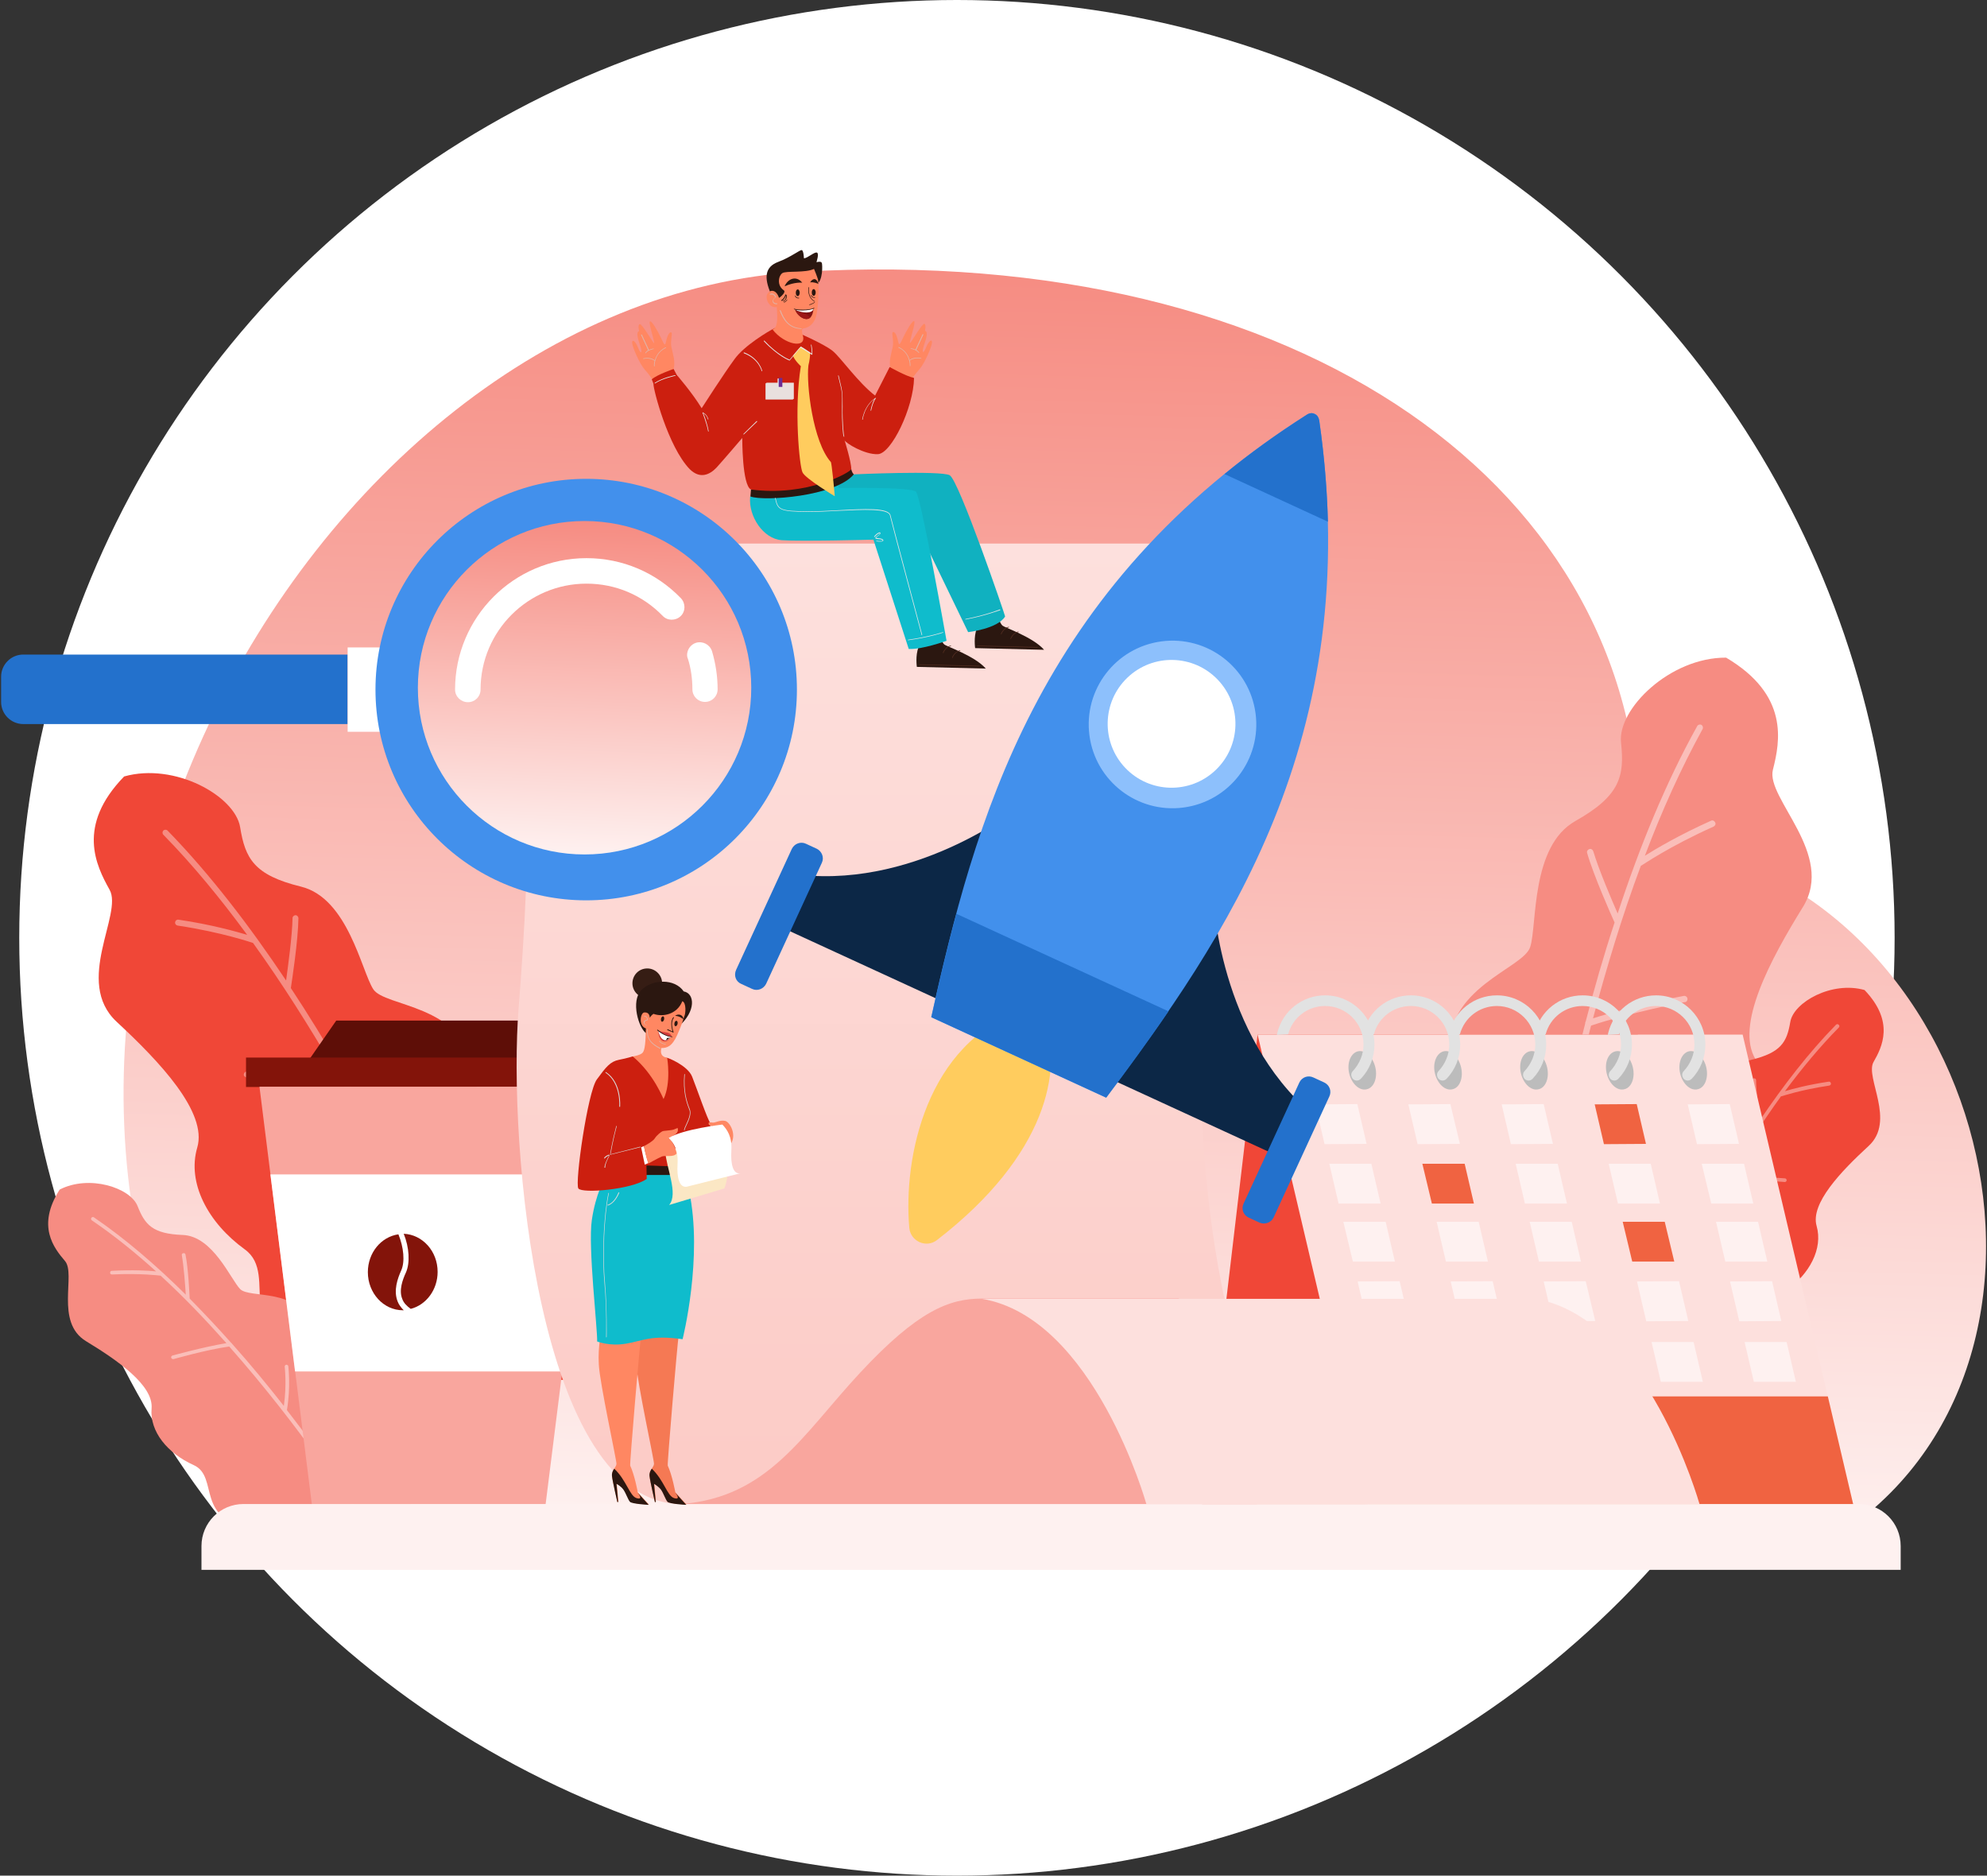 <svg width="534" height="504" viewBox="0 0 534 504" fill="none" xmlns="http://www.w3.org/2000/svg">
<rect x="0" y="0" width="534" height="504" fill="#333333" stroke="none"/>
<circle cx="257.173" cy="252" r="252" fill="white"/>
<path d="M215.45 73.016C349.948 65.335 441.445 131.454 440.692 225.211C532.189 233.645 566.755 362.043 496.042 411.219L70.936 409.712C-26.737 277.549 80.877 80.698 215.45 73.016Z" fill="url(#paint0_linear_2396_4669)"/>
<path d="M85.997 366.863L153.246 370.929C153.246 370.929 152.418 338.095 137.582 325.896C122.672 313.771 130.729 304.509 127.416 287.113C124.102 269.717 103.393 270.621 100.306 265.801C97.143 260.906 93.528 241.326 80.877 238.239C68.225 235.151 65.89 230.633 64.535 222.274C63.179 213.915 46.989 204.803 33.358 208.643C20.48 221.897 25.828 232.591 29.442 239.067C33.132 245.544 19.803 263.768 31.325 274.537C42.847 285.23 55.799 298.861 53.013 308.349C50.227 317.838 55.875 328.532 65.74 335.686C75.605 342.764 60.544 359.709 85.997 366.863Z" fill="#F04737"/>
<path d="M129.826 366.561C129.675 366.11 122.22 346.53 109.418 320.624C113.032 311.06 113.786 302.777 113.786 302.4C113.786 301.948 113.484 301.572 113.032 301.572C112.581 301.572 112.204 301.873 112.204 302.325C112.204 302.4 111.602 309.931 108.439 318.666C103.694 309.103 98.197 298.71 92.097 288.092C92.097 287.866 91.947 287.715 91.796 287.64C87.579 280.26 82.985 272.805 78.165 265.5C78.466 263.542 80.123 252.698 80.199 246.749C80.199 246.297 79.822 245.92 79.446 245.92C78.994 245.92 78.617 246.297 78.617 246.673C78.542 251.418 77.412 259.626 76.885 263.467C67.171 248.932 56.477 234.925 45.03 223.178C44.729 222.876 44.202 222.876 43.901 223.178C43.599 223.479 43.599 224.006 43.901 224.307C51.808 232.365 59.339 241.552 66.417 251.192C63.33 250.288 56.703 248.405 47.967 247.125C47.515 247.05 47.139 247.351 47.064 247.803C46.988 248.255 47.29 248.631 47.741 248.707C59.715 250.514 67.698 253.3 67.773 253.3C67.848 253.3 67.924 253.376 67.999 253.376C75.906 264.37 83.211 275.968 89.838 287.339C79.596 286.887 66.342 287.941 66.267 287.941C65.815 287.941 65.514 288.393 65.514 288.77C65.514 289.146 65.89 289.447 66.267 289.523H66.342C66.493 289.523 80.575 288.393 90.742 288.996C113.785 329.059 128.094 366.562 128.32 367.089C128.47 367.39 128.696 367.616 128.997 367.616C129.073 367.616 129.223 367.616 129.298 367.541C129.75 367.465 129.976 367.013 129.826 366.561Z" fill="#F68C82"/>
<path d="M68.602 410.314L110.473 404.29C110.473 404.29 105.804 384.183 95.11 378.61C84.417 373.038 88.182 366.335 83.965 356.094C79.748 345.852 67.096 349.015 64.535 346.379C61.975 343.743 57.231 332.146 49.098 331.845C40.965 331.544 38.932 329.059 36.974 324.088C35.016 319.118 23.945 315.579 16.038 319.645C9.788 329.435 14.457 335.309 17.469 338.849C20.481 342.388 14.682 355.265 23.117 360.386C31.551 365.507 41.266 372.209 40.739 378.46C40.212 384.71 45.031 390.509 52.035 393.672C59.114 396.835 52.035 409.11 68.602 410.314Z" fill="#F68C82"/>
<path d="M95.487 404.591C95.336 404.365 88.257 393.22 77.112 378.912C78.166 372.586 77.489 367.39 77.489 367.164C77.489 366.863 77.187 366.712 76.961 366.712C76.66 366.712 76.51 367.013 76.51 367.239C76.51 367.314 77.112 371.983 76.284 377.782C72.142 372.511 67.473 366.787 62.352 361.064C62.277 360.913 62.201 360.838 62.126 360.838C58.587 356.847 54.821 352.855 50.98 348.939C50.905 347.659 50.604 340.806 49.851 337.116C49.776 336.815 49.55 336.665 49.249 336.74C48.947 336.815 48.797 337.041 48.872 337.342C49.399 340.279 49.776 345.475 49.926 347.885C42.094 340.129 33.736 332.899 25.226 327.101C25 326.95 24.699 327.025 24.548 327.251C24.398 327.477 24.473 327.778 24.698 327.929C30.573 331.92 36.371 336.589 41.944 341.635C39.91 341.409 35.618 341.183 30.045 341.484C29.744 341.484 29.593 341.71 29.593 342.011C29.593 342.313 29.82 342.463 30.121 342.463C37.727 342.087 42.998 342.764 42.998 342.764C43.074 342.764 43.073 342.764 43.149 342.764C49.399 348.488 55.348 354.738 60.846 360.913C54.52 361.968 46.462 364.227 46.387 364.227C46.086 364.302 45.935 364.603 46.011 364.829C46.086 365.055 46.312 365.206 46.538 365.206H46.613C46.688 365.206 55.198 362.721 61.599 361.817C80.877 383.581 94.357 404.742 94.583 405.118C94.659 405.269 94.884 405.344 95.11 405.344C95.186 405.344 95.261 405.344 95.336 405.269C95.562 405.118 95.637 404.817 95.487 404.591Z" fill="#FABEB9"/>
<path d="M140.068 274.236H90.366L83.362 284.327H147.072L140.068 274.236Z" fill="#5E0E07"/>
<path d="M164.242 284.176H66.117V292.083H164.242V284.176Z" fill="#83140A"/>
<path d="M160.703 292.008H69.732L83.815 404.29H146.62L160.703 292.008Z" fill="#F9A69E"/>
<path d="M151.138 368.519L157.765 315.579H72.669L79.296 368.519H151.138Z" fill="white"/>
<path d="M106.842 349.669C105.712 346.732 106.842 343.569 107.821 341.385C108.875 339.051 108.499 335.135 107.068 331.671C102.399 332.349 98.859 336.641 98.859 341.837C98.859 347.485 103.077 352.079 108.273 352.079C108.348 352.079 108.424 352.079 108.499 352.079C107.746 351.326 107.143 350.498 106.842 349.669Z" fill="#83140A"/>
<path d="M108.498 331.52C110.004 335.21 110.23 339.352 109.1 341.912C108.197 343.87 107.143 346.732 108.122 349.066C108.498 350.121 109.327 350.949 110.381 351.702C114.523 350.648 117.61 346.581 117.61 341.762C117.61 336.189 113.544 331.746 108.498 331.52Z" fill="#83140A"/>
<path d="M454.473 354.136L386.546 377.33C386.546 377.33 378.112 343.367 389.935 326.649C401.758 309.931 390.914 302.777 389.408 284.025C387.902 265.199 409.44 260.379 411.247 254.43C413.13 248.556 411.322 227.395 423.371 220.617C435.42 213.839 436.625 208.568 435.646 199.531C434.667 190.57 448.75 176.638 463.886 176.713C480.83 186.729 478.42 199.155 476.462 206.836C474.504 214.517 493.331 229.503 484.52 243.736C475.709 257.969 466.296 275.591 471.794 284.628C477.291 293.589 474.58 306.165 466.447 316.257C458.314 326.498 478.646 339.602 454.473 354.136Z" fill="#F68C82"/>
<path d="M409.44 366.26C409.515 365.808 411.624 343.593 417.498 313.32C411.097 304.584 408.01 296.225 407.859 295.848C407.708 295.396 407.934 294.945 408.386 294.794C408.838 294.644 409.29 294.869 409.44 295.321C409.44 295.397 412.227 302.927 417.875 311.06C420.059 299.84 422.769 287.64 426.008 275.064C426.008 274.838 426.008 274.687 426.158 274.461C428.418 265.726 430.978 256.764 433.915 247.878C433.011 245.92 428.267 235.226 426.535 229.202C426.384 228.75 426.685 228.298 427.137 228.148C427.589 227.997 428.041 228.298 428.192 228.75C429.623 233.57 433.087 241.703 434.743 245.468C440.542 227.771 447.621 210.375 456.13 195.088C456.356 194.712 456.883 194.561 457.26 194.787C457.636 195.013 457.787 195.54 457.561 195.916C451.763 206.459 446.567 217.981 442.048 229.955C444.91 228.148 451.236 224.382 459.821 220.542C460.272 220.316 460.724 220.542 460.95 220.994C461.176 221.445 460.95 221.897 460.498 222.123C448.675 227.395 441.295 232.515 441.22 232.515C441.144 232.591 441.069 232.591 440.994 232.591C435.948 246.071 431.731 260.078 428.116 273.633C438.509 270.319 452.365 267.608 452.516 267.608C452.968 267.533 453.419 267.834 453.495 268.286C453.57 268.738 453.344 269.115 452.968 269.265C452.968 269.265 452.892 269.265 452.817 269.265C452.666 269.265 437.906 272.127 427.589 275.591C415.239 323.26 411.097 365.733 411.022 366.411C411.022 366.787 410.721 367.013 410.419 367.164C410.344 367.164 410.193 367.239 410.043 367.239C409.742 367.164 409.365 366.712 409.44 366.26Z" fill="#FABEB9"/>
<path d="M466.975 366.787L424.125 369.197C424.125 369.197 424.727 348.262 434.291 340.58C443.78 332.899 438.735 327.025 440.843 315.88C443.027 304.81 456.206 305.488 458.239 302.325C460.272 299.237 462.607 286.736 470.665 284.778C478.723 282.82 480.229 279.959 481.132 274.612C482.036 269.265 492.353 263.542 501.089 266.027C509.222 274.536 505.833 281.314 503.499 285.381C501.164 289.522 509.598 301.195 502.143 307.973C494.763 314.75 486.479 323.411 488.211 329.435C489.943 335.535 486.328 342.312 480.003 346.831C473.677 351.349 483.241 362.269 466.975 366.787Z" fill="#F04737"/>
<path d="M439.036 366.486C439.111 366.185 443.931 353.759 452.215 337.267C449.956 331.167 449.504 325.896 449.504 325.67C449.504 325.369 449.73 325.143 449.956 325.143C450.257 325.143 450.483 325.369 450.483 325.595C450.483 325.67 450.859 330.489 452.817 336.062C455.905 329.962 459.444 323.335 463.285 316.633C463.285 316.482 463.36 316.407 463.435 316.332C466.147 311.663 469.084 306.918 472.171 302.249C471.945 300.969 470.966 294.041 470.891 290.276C470.891 289.975 471.117 289.749 471.418 289.749C471.719 289.749 471.945 289.975 471.945 290.276C471.945 293.288 472.698 298.559 473 300.969C479.25 291.707 486.103 282.82 493.407 275.365C493.633 275.139 493.935 275.139 494.16 275.365C494.386 275.591 494.386 275.892 494.16 276.118C489.115 281.239 484.295 287.037 479.702 293.213C481.66 292.61 485.877 291.481 491.45 290.652C491.751 290.577 491.977 290.803 492.052 291.104C492.127 291.405 491.901 291.631 491.6 291.707C483.919 292.836 478.873 294.568 478.798 294.568C478.723 294.568 478.723 294.568 478.648 294.568C473.602 301.572 468.858 308.876 464.64 316.181C471.117 315.955 479.626 316.633 479.702 316.633C480.003 316.633 480.154 316.934 480.154 317.16C480.154 317.386 479.928 317.612 479.702 317.612H479.626C479.551 317.612 470.589 316.859 464.038 317.16C449.202 342.614 440.015 366.486 439.865 366.863C439.789 367.089 439.639 367.164 439.413 367.164C439.337 367.164 439.262 367.164 439.187 367.164C439.111 367.013 438.961 366.712 439.036 366.486Z" fill="#F68C82"/>
<path d="M323.063 404.365H425.254L440.165 278.001H337.974L323.063 404.365Z" fill="#F04737"/>
<path d="M367.72 404.365H498.076L468.33 278.001H337.974L367.72 404.365Z" fill="#FDE0DD"/>
<path d="M491.223 375.222L498.076 404.365H367.72L360.867 375.222H491.223Z" fill="#F06341"/>
<path d="M467.352 307.371L464.866 296.677L453.57 296.752L456.056 307.446L467.352 307.371Z" fill="#FEF1F0"/>
<path d="M471.191 323.411L468.706 312.717H457.335L459.895 323.411H471.191Z" fill="#FEF1F0"/>
<path d="M474.957 338.999L472.472 328.306H461.176L463.661 338.999H474.957Z" fill="#FEF1F0"/>
<path d="M478.722 354.964L476.237 344.271L464.941 344.346L467.426 355.04L478.722 354.964Z" fill="#FEF1F0"/>
<path d="M482.638 371.306L480.153 360.612H468.857L471.342 371.306H482.638Z" fill="#FEF1F0"/>
<path d="M442.349 307.371L439.864 296.677L428.568 296.752L431.053 307.446L442.349 307.371Z" fill="#F06341"/>
<path d="M446.115 323.411L443.63 312.717H432.334L434.819 323.411H446.115Z" fill="#FEF1F0"/>
<path d="M449.955 338.999L447.395 328.306H436.099L438.659 338.999H449.955Z" fill="#F06341"/>
<path d="M453.721 354.964L451.235 344.271L439.939 344.346L442.425 355.04L453.721 354.964Z" fill="#FEF1F0"/>
<path d="M457.636 371.306L455.151 360.612H443.855L446.34 371.306H457.636Z" fill="#FEF1F0"/>
<path d="M417.347 307.371L414.862 296.677L403.566 296.752L406.051 307.446L417.347 307.371Z" fill="#FEF1F0"/>
<path d="M421.113 323.411L418.628 312.717H407.332L409.817 323.411H421.113Z" fill="#FEF1F0"/>
<path d="M424.878 338.999L422.393 328.306H411.097L413.582 338.999H424.878Z" fill="#FEF1F0"/>
<path d="M428.719 354.964L426.158 344.271L414.862 344.346L417.347 355.04L428.719 354.964Z" fill="#FEF1F0"/>
<path d="M432.635 371.306L430.149 360.612H418.778L421.339 371.306H432.635Z" fill="#FEF1F0"/>
<path d="M392.346 307.371L389.785 296.677L378.489 296.752L380.974 307.446L392.346 307.371Z" fill="#FEF1F0"/>
<path d="M396.111 323.411L393.626 312.717H382.255L384.815 323.411H396.111Z" fill="#F06341"/>
<path d="M399.876 338.999L397.391 328.306H386.095L388.58 338.999H399.876Z" fill="#FEF1F0"/>
<path d="M403.642 354.964L401.156 344.271L389.86 344.346L392.346 355.04L403.642 354.964Z" fill="#FEF1F0"/>
<path d="M407.557 371.306L405.072 360.612H393.776L396.261 371.306H407.557Z" fill="#FEF1F0"/>
<path d="M367.268 307.371L364.783 296.677L353.487 296.752L355.972 307.446L367.268 307.371Z" fill="#FEF1F0"/>
<path d="M371.034 323.411L368.549 312.717H357.253L359.738 323.411H371.034Z" fill="#FEF1F0"/>
<path d="M374.874 338.999L372.389 328.306H361.018L363.578 338.999H374.874Z" fill="#FEF1F0"/>
<path d="M378.639 354.964L376.154 344.271L364.858 344.346L367.343 355.04L378.639 354.964Z" fill="#FEF1F0"/>
<path d="M382.556 371.306L380.07 360.612H368.774L371.26 371.306H382.556Z" fill="#FEF1F0"/>
<path d="M451.536 288.469C452.214 291.255 454.323 293.213 456.281 292.686C458.238 292.234 459.217 289.523 458.54 286.736C457.862 283.95 455.754 281.992 453.796 282.519C451.913 283.046 450.859 285.682 451.536 288.469Z" fill="#BCBCBC"/>
<path d="M435.12 277.926C436.325 273.407 440.391 270.32 445.06 270.32C450.708 270.32 455.377 274.914 455.377 280.637C455.377 283.348 454.323 285.833 452.516 287.791C451.913 288.394 451.988 289.297 452.516 289.9C452.817 290.201 453.193 290.352 453.57 290.352C453.946 290.352 454.323 290.201 454.624 289.9C457.034 287.415 458.314 284.101 458.314 280.712C458.314 273.407 452.365 267.458 445.06 267.458C438.885 267.458 433.614 271.675 432.183 277.625L432.107 278.076L435.12 277.926Z" fill="#E2E2E2"/>
<path d="M431.806 288.469C432.484 291.255 434.592 293.213 436.55 292.686C438.508 292.234 439.487 289.523 438.809 286.736C438.132 283.95 436.023 281.992 434.065 282.519C432.107 283.046 431.128 285.682 431.806 288.469Z" fill="#BCBCBC"/>
<path d="M415.389 277.926C416.594 273.407 420.66 270.32 425.329 270.32C430.977 270.32 435.647 274.914 435.647 280.637C435.647 283.348 434.592 285.833 432.785 287.791C432.182 288.394 432.258 289.297 432.785 289.9C433.086 290.201 433.463 290.352 433.839 290.352C434.216 290.352 434.592 290.201 434.894 289.9C437.303 287.415 438.584 284.101 438.584 280.712C438.584 273.407 432.634 267.458 425.329 267.458C419.154 267.458 413.883 271.675 412.452 277.625L412.377 278.076L415.389 277.926Z" fill="#E2E2E2"/>
<path d="M408.762 288.469C409.44 291.255 411.549 293.213 413.507 292.686C415.465 292.234 416.444 289.523 415.766 286.736C415.088 283.95 412.979 281.992 411.021 282.519C409.063 283.046 408.084 285.682 408.762 288.469Z" fill="#BCBCBC"/>
<path d="M392.345 277.926C393.55 273.407 397.617 270.32 402.286 270.32C407.934 270.32 412.603 274.914 412.603 280.637C412.603 283.348 411.549 285.833 409.741 287.791C409.139 288.394 409.214 289.297 409.741 289.9C410.042 290.201 410.419 290.352 410.795 290.352C411.172 290.352 411.548 290.201 411.85 289.9C414.259 287.415 415.54 284.101 415.54 280.712C415.54 273.407 409.59 267.458 402.286 267.458C396.11 267.458 390.839 271.675 389.408 277.625L389.333 278.076L392.345 277.926Z" fill="#E2E2E2"/>
<path d="M385.643 288.469C386.321 291.255 388.429 293.213 390.387 292.686C392.345 292.234 393.324 289.523 392.646 286.736C391.968 283.95 389.86 281.992 387.902 282.519C386.019 283.046 384.965 285.682 385.643 288.469Z" fill="#BCBCBC"/>
<path d="M369.226 277.926C370.431 273.407 374.498 270.32 379.167 270.32C384.815 270.32 389.484 274.914 389.484 280.637C389.484 283.348 388.429 285.833 386.622 287.791C386.02 288.394 386.095 289.297 386.622 289.9C386.923 290.201 387.3 290.352 387.676 290.352C388.053 290.352 388.429 290.201 388.73 289.9C391.14 287.415 392.421 284.101 392.421 280.712C392.421 273.407 386.472 267.458 379.167 267.458C372.992 267.458 367.72 271.675 366.289 277.625L366.214 278.076L369.226 277.926Z" fill="#E2E2E2"/>
<path d="M362.599 288.469C363.277 291.255 365.385 293.213 367.343 292.686C369.301 292.234 370.28 289.523 369.602 286.736C368.924 283.95 366.816 281.992 364.858 282.519C362.975 283.046 361.921 285.682 362.599 288.469Z" fill="#BCBCBC"/>
<path d="M346.182 277.926C347.387 273.407 351.454 270.32 356.123 270.32C361.771 270.32 366.44 274.914 366.44 280.637C366.44 283.348 365.385 285.833 363.578 287.791C362.976 288.394 363.051 289.297 363.578 289.9C363.879 290.201 364.256 290.352 364.632 290.352C365.009 290.352 365.386 290.201 365.687 289.9C368.097 287.415 369.377 284.101 369.377 280.712C369.377 273.407 363.428 267.458 356.123 267.458C349.948 267.458 344.676 271.675 343.245 277.625L343.17 278.076L346.182 277.926Z" fill="#E2E2E2"/>
<path d="M510.728 421.836H54.144V415.435C54.144 409.185 59.189 404.139 65.44 404.139H499.507C505.758 404.139 510.803 409.185 510.803 415.435V421.836H510.728Z" fill="#FEF1F0"/>
<path d="M323.213 270.696C326.15 234.323 329.464 165.944 314.403 146.063H130.579C145.64 165.944 142.327 234.248 139.39 270.696C136.453 307.069 144.511 404.139 183.143 404.139H366.967C328.41 404.139 320.276 307.145 323.213 270.696Z" fill="url(#paint1_linear_2396_4669)"/>
<path d="M337.824 404.14H183.068C206.564 402.332 215.751 385.388 231.189 368.821C246.627 352.253 255.061 348.94 263.872 348.94H316.813L337.824 404.14Z" fill="#F9A69E"/>
<path d="M412.603 349.015H263.947C294.07 354.136 308.077 404.139 308.077 404.139H456.732C456.732 404.139 442.725 354.136 412.603 349.015Z" fill="#FDE0DD"/>
<path d="M105.026 196.637V173.969H93.429V196.637H105.026Z" fill="white"/>
<path d="M93.378 194.636V175.885H6.248C2.934 175.885 0.299 178.596 0.299 181.834V188.612C0.299 191.925 3.01 194.561 6.248 194.561H93.378V194.636Z" fill="#2371CC"/>
<path d="M157.539 241.929C188.815 241.929 214.169 216.574 214.169 185.298C214.169 154.022 188.815 128.667 157.539 128.667C126.262 128.667 100.908 154.022 100.908 185.298C100.908 216.574 126.262 241.929 157.539 241.929Z" fill="#4290EC"/>
<circle cx="157.099" cy="184.8" r="44.8" fill="url(#paint2_linear_2396_4669)"/>
<path d="M122.296 185.298C122.296 165.869 138.11 149.979 157.615 149.979C167.254 149.979 176.291 153.82 182.993 160.748C184.273 162.104 184.273 164.288 182.918 165.568C181.562 166.848 179.378 166.848 178.098 165.493C172.676 159.92 165.447 156.832 157.615 156.832C141.951 156.832 129.149 169.559 129.149 185.298C129.149 187.181 127.643 188.687 125.76 188.687C123.877 188.687 122.296 187.181 122.296 185.298Z" fill="white"/>
<path d="M184.649 176.035C184.649 174.529 185.629 173.174 187.059 172.722C188.867 172.195 190.75 173.174 191.352 174.981C192.331 178.295 192.858 181.759 192.858 185.223C192.858 187.105 191.352 188.612 189.469 188.612C187.587 188.612 186.081 187.105 186.081 185.223C186.081 182.436 185.704 179.65 184.876 177.014C184.725 176.713 184.649 176.337 184.649 176.035Z" fill="white"/>
<path d="M256.793 270.696L208.822 248.631L215.073 235.076C247.53 238.54 275.092 216.023 275.092 216.023L256.793 270.696Z" fill="#0C2746"/>
<path d="M199.184 264.37L202.121 265.726C203.551 266.404 205.208 265.726 205.886 264.37L220.872 231.838C221.55 230.407 220.872 228.75 219.516 228.073L216.58 226.717C215.149 226.039 213.492 226.717 212.814 228.073L197.828 260.605C197.15 262.111 197.753 263.768 199.184 264.37Z" fill="#2371CC"/>
<path d="M296.254 288.92L344.224 310.985L350.475 297.43C326.753 275.064 325.925 239.444 325.925 239.444L296.254 288.92Z" fill="#0C2746"/>
<path d="M275.017 271.374C248.961 280.184 242.71 311.06 244.367 329.887C244.668 333.577 248.961 335.46 251.823 333.2C281.569 310.232 285.485 287.339 280.816 274.235C279.987 271.901 277.427 270.621 275.017 271.374Z" fill="#FFCC5E"/>
<path d="M354.541 112.928C354.39 112.1 354.014 111.498 353.336 111.196C352.658 110.895 351.905 110.97 351.228 111.422C278.029 157.887 261.838 221.897 250.241 273.332L297.233 294.945C328.786 252.698 366.891 198.778 354.541 112.928Z" fill="#4290EC"/>
<path d="M257.019 245.543C254.458 255.032 252.274 264.37 250.316 273.332L297.308 294.945C302.805 287.64 308.453 279.959 314.026 271.75L257.019 245.543Z" fill="#2371CC"/>
<path d="M351.228 111.422C343.17 116.543 335.79 121.89 329.088 127.387L356.876 140.19C356.65 131.529 355.897 122.417 354.541 113.004C354.391 112.176 354.014 111.573 353.336 111.272C352.734 110.895 351.906 110.971 351.228 111.422Z" fill="#2371CC"/>
<path d="M318.075 216.987C330.403 215.348 339.068 204.026 337.429 191.698C335.789 179.371 324.468 170.706 312.14 172.345C299.813 173.984 291.148 185.306 292.787 197.634C294.426 209.961 305.748 218.626 318.075 216.987Z" fill="#8DC0FC"/>
<path d="M326.703 206.922C333.564 200.376 333.82 189.508 327.274 182.647C320.728 175.786 309.859 175.531 302.999 182.077C296.138 188.623 295.883 199.491 302.429 206.352C308.975 213.213 319.843 213.468 326.703 206.922Z" fill="white"/>
<path d="M338.5 328.531L335.564 327.176C334.133 326.498 333.53 324.841 334.208 323.411L349.194 290.878C349.872 289.447 351.528 288.845 352.959 289.523L355.896 290.878C357.327 291.556 357.929 293.213 357.252 294.643L342.266 327.176C341.588 328.531 339.931 329.134 338.5 328.531Z" fill="#2371CC"/>
<path d="M239.322 99.072C238.795 97.039 239.548 94.93 239.925 93.198C240.301 91.466 239.397 89.132 240.075 89.207C240.753 89.207 241.205 90.864 241.431 91.993C241.657 93.123 242.033 92.144 242.786 90.562C243.539 88.981 245.346 85.743 245.723 86.345C246.099 86.948 243.991 92.897 244.669 92.069C245.346 91.24 247.907 86.797 248.434 87.023C248.961 87.249 248.585 88.906 248.585 88.906C249.488 89.132 248.961 90.864 248.283 92.897C247.606 94.93 248.208 95.156 248.886 93.349C249.564 91.617 250.543 90.939 250.467 92.069C250.392 93.273 248.434 97.717 247.154 99.147C245.873 100.578 245.045 101.858 245.045 101.858C245.045 101.858 241.355 101.256 241.28 101.105C241.355 101.105 239.322 99.072 239.322 99.072Z" fill="#FF8762"/>
<path d="M241.432 93.349C241.432 93.273 241.507 93.273 241.582 93.273C243.389 94.177 244.143 95.608 244.444 96.737C244.745 96.511 245.799 95.834 247.531 96.21C247.606 96.21 247.607 96.285 247.607 96.285C247.607 96.361 247.531 96.361 247.531 96.361C245.649 95.984 244.594 96.813 244.519 96.888C244.745 97.716 244.67 98.319 244.67 98.319C244.67 98.394 244.594 98.394 244.594 98.394C244.519 98.394 244.519 98.319 244.519 98.319C244.519 98.319 244.67 94.93 241.507 93.424C241.431 93.499 241.432 93.424 241.432 93.349Z" fill="#E0B3A8"/>
<path d="M244.744 93.575C244.82 93.575 245.422 93.65 246.024 93.951L247.907 89.885C247.907 89.809 247.983 89.809 248.058 89.809C248.133 89.809 248.133 89.885 248.133 89.96L246.251 94.026C246.552 94.177 246.778 94.403 247.004 94.704C247.004 94.78 247.004 94.78 247.004 94.855C247.004 94.855 247.004 94.855 246.928 94.855C246.928 94.855 246.853 94.855 246.853 94.78C246.25 93.951 244.82 93.725 244.82 93.725C244.744 93.725 244.744 93.65 244.744 93.65C244.669 93.575 244.744 93.575 244.744 93.575Z" fill="#E0B3A8"/>
<path d="M262.517 168.881C261.613 171.14 262.065 174.153 262.065 174.153L280.591 174.605C277.654 171.216 270.047 168.655 269.445 168.128C268.843 167.601 268.692 166.773 268.542 166.773C268.391 166.773 262.667 168.881 262.667 168.881H262.517Z" fill="#2B1710"/>
<path d="M278.783 174.002L262.667 173.626C262.592 173.626 262.592 173.55 262.592 173.55L262.667 173.475L278.783 173.852C278.858 173.852 278.858 173.927 278.858 173.927C278.933 173.927 278.858 174.002 278.783 174.002Z" fill="#542D20"/>
<path d="M269.069 170.463C268.993 170.463 268.993 170.387 268.993 170.312C268.993 170.237 269.671 168.655 271.102 168.429C271.177 168.429 271.177 168.429 271.177 168.505C271.177 168.58 271.177 168.58 271.102 168.58C269.822 168.806 269.144 170.312 269.144 170.387C269.144 170.387 269.144 170.463 269.069 170.463Z" fill="#542D20"/>
<path d="M271.629 171.743C271.553 171.743 271.554 171.668 271.554 171.593C271.554 171.517 272.231 169.936 273.662 169.71C273.737 169.71 273.738 169.71 273.738 169.785C273.738 169.861 273.737 169.861 273.662 169.861C272.382 170.087 271.704 171.593 271.704 171.668C271.704 171.743 271.629 171.743 271.629 171.743Z" fill="#542D20"/>
<path d="M229.457 127.463C229.457 127.463 252.727 126.408 255.212 127.689C257.697 128.969 270.122 165.342 270.122 165.643C268.164 168.957 260.182 169.86 260.182 169.86L247.907 144.482C247.907 144.482 239.096 143.729 238.494 142.825C237.891 141.997 228.854 139.888 227.951 139.436C227.122 138.985 222.679 138.608 222.152 136.65C221.625 134.767 221.625 127.538 221.625 127.538V127.086L229.457 127.463Z" fill="#10B1C0"/>
<path d="M246.853 173.927C245.949 176.186 246.401 179.198 246.401 179.198L264.927 179.65C261.99 176.261 254.384 173.701 253.781 173.174C253.179 172.646 253.028 171.818 252.877 171.818C252.727 171.818 247.004 173.927 247.004 173.927H246.853Z" fill="#2B1710"/>
<path d="M246.175 132.131C244.895 130.776 225.39 131.152 225.39 131.152L225.014 129.571L201.593 133.412C201.593 133.487 201.593 133.562 201.593 133.562C201.141 138.683 205.057 144.783 210.103 145.159C215.299 145.536 234.728 145.009 234.728 145.009L244.217 174.379C247.681 174.604 254.383 172.195 254.383 172.195C254.383 172.195 247.53 133.487 246.175 132.131Z" fill="#0FBCCC"/>
<path d="M201.82 131.529L201.669 133.412C205.359 134.768 224.487 133.412 229.457 127.463C228.855 126.86 228.779 126.032 228.779 126.032L201.82 131.529Z" fill="#2B1710"/>
<path d="M181.035 99.147C181.562 97.114 180.809 95.005 180.433 93.273C180.056 91.541 180.96 89.207 180.282 89.282C179.604 89.358 179.153 90.939 178.927 92.069C178.701 93.198 178.324 92.219 177.571 90.638C176.818 89.056 175.011 85.818 174.634 86.421C174.257 87.023 176.366 92.972 175.688 92.144C175.01 91.315 172.45 86.872 171.923 87.098C171.32 87.324 171.773 88.981 171.773 88.981C170.869 89.207 171.396 90.939 172.074 92.972C172.751 95.005 172.149 95.231 171.471 93.424C170.793 91.617 169.815 91.014 169.89 92.144C169.965 93.349 171.923 97.792 173.203 99.223C174.483 100.653 175.312 101.934 175.312 101.934C175.312 101.934 179.002 101.331 179.077 101.181L181.035 99.147Z" fill="#FF8762"/>
<path d="M208.446 88.002C208.371 88.002 208.296 88.077 208.221 88.153C206.489 88.981 200.012 92.897 197.452 96.436C194.665 100.202 188.566 109.69 188.566 109.69C186.005 105.473 181.863 100.729 181.863 100.729L181.035 99.147C181.035 99.147 176.592 100.653 175.161 101.934C175.312 102.235 175.613 103.139 175.613 103.139C175.537 104.569 179.529 120.007 185.328 126.032C188.189 128.893 190.825 127.463 192.557 125.655C194.213 123.848 199.485 117.673 199.485 117.673C199.485 117.673 199.41 130.4 201.82 131.529C216.881 133.562 228.704 126.86 228.779 126.032C228.779 124.074 226.972 118.275 226.972 118.275C227.198 119.028 232.319 122.191 235.933 122.041C239.548 121.89 245.497 109.615 245.648 101.557C243.464 101.105 239.096 98.62 239.096 98.62L235.18 106.301C230.587 102.762 225.993 96.135 223.809 94.328C221.625 92.52 214.848 89.583 214.848 89.583L208.446 88.002Z" fill="#CC1F0F"/>
<path d="M215.224 98.394C213.341 109.991 214.848 125.279 215.676 126.935C216.429 128.592 224.336 133.336 224.336 133.336C224.186 131.379 223.508 124.3 223.282 124.149C218.462 118.727 216.655 103.364 217.258 98.168C216.956 95.984 215.224 98.394 215.224 98.394Z" fill="#FFCC5E"/>
<path d="M215.148 93.198C215.148 93.198 213.115 95.533 213.115 95.608C213.642 96.964 215.224 98.394 215.224 98.394C216.429 97.943 217.257 98.168 217.257 98.168C217.558 97.114 217.784 95.231 217.709 94.704C216.203 93.725 215.224 93.123 215.148 93.198Z" fill="#FFCC5E"/>
<path d="M207.091 78.739C205.359 74.673 205.51 71.736 209.125 70.38C212.739 69.025 215.074 66.991 215.526 67.217C215.977 67.443 216.053 69.401 216.053 69.401C217.032 69.401 218.99 67.519 219.592 67.895C220.195 68.272 219.366 70.456 219.442 70.456C220.27 70.23 220.722 70.305 220.872 70.681C221.023 71.058 221.249 75.501 219.366 76.48C217.559 77.459 212.137 82.881 212.137 82.881C212.137 82.881 207.995 80.998 207.92 80.697C207.845 80.396 207.091 78.739 207.091 78.739Z" fill="#2B1710"/>
<path d="M218.764 72.263C216.43 73.392 211.308 72.715 210.254 73.392C209.2 74.146 209.05 76.104 209.803 77.158C210.556 78.212 210.932 77.911 210.781 78.513C210.631 79.116 209.426 80.095 209.351 80.019C208.598 77.76 207.016 77.76 206.263 78.89C205.51 80.095 206.639 82.881 208.748 82.505C209.049 86.195 208.899 88.077 207.618 88.529C210.706 92.596 216.881 93.876 215.752 90.111C215.601 89.734 215.526 89.207 215.526 88.755C215.526 88.454 215.752 88.228 215.978 88.228C216.881 88.153 218.312 87.475 219.065 85.743C220.119 83.258 220.044 76.179 219.894 75.501C219.894 74.899 218.764 72.263 218.764 72.263Z" fill="#FF8762"/>
<path d="M213.643 83.183C214.17 84.613 215.827 86.044 217.182 85.668C218.538 85.291 218.613 82.957 218.613 82.957C218.01 83.107 215.601 83.634 213.643 83.183Z" fill="#821313"/>
<path d="M214.923 78.664C214.923 79.115 214.697 79.567 214.396 79.567C214.095 79.567 213.869 79.191 213.869 78.664C213.869 78.137 214.095 77.76 214.396 77.76C214.697 77.76 214.923 78.212 214.923 78.664Z" fill="#2B1710"/>
<path d="M214.546 80.17C214.32 80.17 213.793 80.094 213.643 79.492C213.643 79.417 213.643 79.417 213.718 79.417C213.793 79.417 213.793 79.417 213.793 79.492C214.019 80.094 214.622 80.019 214.697 80.019C214.772 80.019 214.772 80.019 214.772 80.094C214.772 80.17 214.772 80.17 214.697 80.17C214.697 80.17 214.622 80.17 214.546 80.17Z" fill="#2B1710"/>
<path d="M219.216 78.589C219.216 79.041 218.99 79.492 218.688 79.492C218.387 79.492 218.161 79.116 218.161 78.589C218.161 78.062 218.387 77.685 218.688 77.685C218.99 77.685 219.216 78.137 219.216 78.589Z" fill="#2B1710"/>
<path d="M218.839 80.019C218.613 80.019 218.086 79.944 217.936 79.341C217.936 79.266 217.936 79.266 218.011 79.266C218.086 79.266 218.086 79.266 218.086 79.341C218.312 79.944 218.914 79.869 218.99 79.869C219.065 79.869 219.065 79.869 219.065 79.944C219.065 80.019 219.065 80.019 218.99 80.019C218.99 80.019 218.915 80.019 218.839 80.019Z" fill="#2B1710"/>
<path d="M217.559 81.977C217.559 81.977 217.484 81.977 217.484 81.902C217.484 81.827 217.484 81.827 217.559 81.827C217.559 81.827 218.463 81.525 218.839 81.224C218.915 81.224 218.914 81.149 218.914 81.074C218.914 80.998 218.915 80.998 218.839 80.998C217.936 80.546 217.032 79.342 217.258 77.233C217.258 77.158 217.333 77.158 217.333 77.158C217.408 77.158 217.408 77.233 217.408 77.233C217.182 79.191 218.011 80.396 218.839 80.848C218.915 80.923 218.99 80.998 218.99 81.074C218.99 81.149 218.99 81.3 218.839 81.375C218.463 81.676 217.559 81.977 217.559 81.977Z" fill="#2B1710"/>
<path d="M208.748 81.752C208.221 81.752 207.769 81.526 207.694 81.149C207.618 80.773 207.694 80.321 208.371 79.869C208.296 79.718 208.07 79.342 207.769 79.191C207.543 79.116 207.242 79.116 207.016 79.191C206.941 79.191 206.941 79.191 206.865 79.116C206.865 79.041 206.865 79.041 206.941 78.965C207.242 78.815 207.543 78.815 207.844 78.965C208.372 79.191 208.598 79.794 208.598 79.794C208.598 79.869 208.597 79.869 208.522 79.869C207.995 80.17 207.694 80.622 207.844 80.999C207.92 81.375 208.296 81.526 208.823 81.526C208.899 81.526 208.899 81.526 208.899 81.601C208.899 81.676 208.899 81.676 208.823 81.676C208.823 81.752 208.748 81.752 208.748 81.752Z" fill="#E0B3A8"/>
<path d="M210.48 80.998C210.48 80.998 210.405 80.998 210.405 80.923C210.405 80.847 210.405 80.847 210.48 80.847C210.932 80.697 211.083 80.396 211.158 80.094C211.233 79.793 211.233 79.567 211.158 79.417C211.158 79.492 211.083 79.567 211.083 79.643C210.932 80.019 210.631 80.622 210.104 80.847C210.029 80.847 210.028 80.847 209.953 80.772C209.953 80.697 209.953 80.697 210.029 80.622C210.48 80.396 210.782 79.868 210.932 79.492C211.008 79.266 211.083 79.115 211.158 79.115C211.158 79.115 211.234 79.115 211.309 79.191C211.459 79.341 211.459 79.718 211.384 80.094C211.233 80.471 211.008 80.847 210.48 80.998Z" fill="#2B1710"/>
<path d="M210.706 81.299C210.706 81.299 210.631 81.3 210.631 81.224C210.631 81.149 210.631 81.149 210.706 81.149C211.309 80.923 211.384 80.546 211.459 80.546C211.459 80.471 211.535 80.471 211.535 80.471C211.61 80.471 211.61 80.546 211.61 80.546C211.535 80.546 211.384 81.074 210.706 81.299Z" fill="#2B1710"/>
<path d="M212.212 96.888C212.137 96.888 209.125 95.758 205.284 91.692C205.284 91.692 205.284 91.617 205.284 91.541C205.284 91.541 205.359 91.541 205.435 91.541C208.974 95.307 211.836 96.511 212.212 96.662C215.074 93.123 215.224 93.123 215.224 93.123C215.3 93.123 216.279 93.725 218.161 95.005C218.161 93.951 217.936 92.671 217.936 92.671C217.936 92.596 217.936 92.596 218.011 92.596C218.086 92.596 218.086 92.596 218.086 92.671C218.086 92.746 218.387 94.102 218.312 95.231C218.312 95.231 218.312 95.307 218.237 95.307H218.161C217.107 94.629 215.45 93.575 215.149 93.424C214.998 93.499 213.342 95.532 212.212 96.888C212.287 96.888 212.212 96.888 212.212 96.888Z" fill="#E6E6E6"/>
<path d="M204.756 99.75C204.681 99.75 204.681 99.75 204.681 99.675C204.681 99.675 203.928 96.436 199.937 94.93C199.861 94.93 199.861 94.855 199.861 94.78C199.861 94.704 199.937 94.704 200.012 94.704C204.079 96.286 204.832 99.599 204.832 99.599C204.832 99.675 204.832 99.75 204.756 99.75Z" fill="#E6E6E6"/>
<path d="M199.862 116.769C199.786 116.694 199.786 116.618 199.786 116.618L203.326 113.154C203.326 113.154 203.401 113.154 203.476 113.154C203.476 113.154 203.476 113.229 203.476 113.305L199.862 116.769C199.937 116.769 199.937 116.769 199.862 116.769Z" fill="#E6E6E6"/>
<path d="M190.373 115.941C190.297 115.941 190.297 115.941 190.297 115.865C189.921 113.757 188.791 110.895 188.791 110.895V110.82H188.866C190.071 111.347 190.373 112.627 190.373 112.627C190.373 112.703 190.372 112.702 190.297 112.702C190.222 112.702 190.222 112.703 190.222 112.627C190.222 112.627 189.996 111.573 189.017 111.046C189.318 111.723 190.147 114.058 190.448 115.865C190.523 115.865 190.448 115.941 190.373 115.941Z" fill="#E6E6E6"/>
<path d="M175.989 103.063C175.914 103.063 175.914 103.063 175.989 103.063C175.914 102.988 175.914 102.913 175.914 102.913C178.023 101.482 181.411 100.804 181.487 100.804C181.562 100.804 181.562 100.804 181.562 100.879C181.562 100.955 181.562 100.955 181.487 100.955C181.487 101.03 178.098 101.633 175.989 103.063Z" fill="#E6E6E6"/>
<path d="M179.002 93.424C179.002 93.349 178.927 93.349 178.852 93.349C177.044 94.253 176.291 95.683 175.99 96.813C175.689 96.587 174.635 95.909 172.903 96.286C172.827 96.286 172.827 96.361 172.827 96.361C172.827 96.436 172.903 96.436 172.903 96.436C174.785 96.06 175.839 96.888 175.915 96.964C175.689 97.792 175.764 98.394 175.764 98.394C175.764 98.47 175.839 98.47 175.839 98.47C175.915 98.47 175.915 98.394 175.915 98.394C175.915 98.394 175.764 95.006 178.927 93.499C179.002 93.575 179.002 93.499 179.002 93.424Z" fill="#E0B3A8"/>
<path d="M175.689 93.65C175.613 93.65 175.011 93.725 174.409 94.026L172.526 89.96C172.526 89.885 172.45 89.885 172.375 89.885C172.3 89.885 172.3 89.96 172.3 90.035L174.182 94.102C173.881 94.252 173.655 94.478 173.429 94.779C173.429 94.855 173.429 94.855 173.429 94.93C173.429 94.93 173.429 94.93 173.505 94.93C173.505 94.93 173.58 94.93 173.58 94.855C174.183 94.026 175.613 93.8 175.613 93.8C175.689 93.8 175.689 93.725 175.689 93.725C175.764 93.65 175.689 93.65 175.689 93.65Z" fill="#E0B3A8"/>
<path d="M226.821 117.372C226.821 117.372 226.746 117.372 226.746 117.296C226.52 116.995 226.219 113.23 226.294 109.163C226.37 105.473 226.294 105.322 225.541 102.235C225.466 101.858 225.316 101.482 225.24 100.955C225.24 100.879 225.24 100.879 225.315 100.879C225.391 100.879 225.391 100.879 225.391 100.955C225.466 101.407 225.616 101.858 225.692 102.235C226.445 105.322 226.445 105.548 226.445 109.238C226.37 113.606 226.746 117.07 226.897 117.296C226.897 117.296 226.897 117.372 226.821 117.372C226.897 117.372 226.821 117.372 226.821 117.372Z" fill="#E6E6E6"/>
<path d="M231.791 112.778C231.716 112.778 231.716 112.702 231.716 112.702C232.544 108.335 235.331 106.904 235.331 106.904H235.406V106.979C234.502 108.184 234.126 110.293 234.126 110.293C234.126 110.368 234.05 110.368 234.05 110.368C233.975 110.368 233.975 110.293 233.975 110.293C233.975 110.217 234.277 108.485 235.03 107.205C234.277 107.732 232.469 109.314 231.867 112.627C231.867 112.778 231.867 112.778 231.791 112.778Z" fill="#E6E6E6"/>
<path d="M247.757 170.689C247.681 170.689 247.681 170.689 247.681 170.614C247.606 170.312 239.849 141.47 239.172 138.533C238.72 136.575 231.942 136.951 225.315 137.253C222.529 137.403 219.667 137.554 217.333 137.554C209.35 137.479 208.974 137.027 208.296 133.864C208.296 133.789 208.296 133.789 208.371 133.789C208.446 133.789 208.446 133.789 208.446 133.864C209.124 136.951 209.501 137.328 217.333 137.403C219.667 137.403 222.529 137.253 225.315 137.102C232.243 136.726 238.795 136.349 239.322 138.458C240 141.319 247.757 170.237 247.832 170.538C247.832 170.614 247.832 170.614 247.757 170.689Z" fill="#E6E6E6"/>
<path d="M244.067 172.044C243.991 172.044 243.991 172.044 243.991 171.969C243.991 171.893 243.991 171.893 244.067 171.893C249.564 171.14 253.405 169.86 253.405 169.86C253.48 169.86 253.48 169.86 253.48 169.935C253.48 170.011 253.48 170.011 253.405 170.011C253.48 170.011 249.639 171.291 244.067 172.044C244.142 172.044 244.067 172.044 244.067 172.044Z" fill="#E6E6E6"/>
<path d="M259.505 166.472C259.43 166.472 259.43 166.472 259.43 166.396C259.43 166.321 259.43 166.321 259.505 166.321C265.002 165.267 268.692 163.76 268.692 163.76C268.768 163.76 268.768 163.761 268.843 163.836C268.843 163.911 268.843 163.911 268.768 163.986C268.768 163.911 265.078 165.417 259.505 166.472C259.58 166.472 259.505 166.472 259.505 166.472Z" fill="#E6E6E6"/>
<path d="M263.195 179.048L247.079 178.671C247.004 178.671 247.004 178.596 247.004 178.596C247.004 178.52 247.079 178.521 247.079 178.521L263.195 178.897C263.27 178.897 263.27 178.972 263.27 178.972C263.27 178.972 263.27 179.048 263.195 179.048Z" fill="#542D20"/>
<path d="M253.481 175.508C253.405 175.508 253.405 175.508 253.481 175.508C253.405 175.508 253.405 175.433 253.405 175.358C253.405 175.282 254.083 173.701 255.514 173.475C255.589 173.475 255.589 173.475 255.589 173.55C255.589 173.626 255.589 173.626 255.514 173.626C254.233 173.852 253.556 175.358 253.556 175.433C253.48 175.508 253.481 175.508 253.481 175.508Z" fill="#542D20"/>
<path d="M255.965 176.789C255.89 176.789 255.89 176.713 255.89 176.638C255.89 176.563 256.568 174.981 257.998 174.755C258.074 174.755 258.073 174.755 258.073 174.831C258.073 174.906 258.074 174.906 257.998 174.906C256.718 175.132 256.04 176.638 256.04 176.713C256.04 176.789 256.04 176.789 255.965 176.789Z" fill="#542D20"/>
<path d="M236.611 145.536C236.31 145.536 236.009 145.536 235.557 145.461C235.482 145.461 235.482 145.386 235.482 145.386L235.557 145.31C236.687 145.461 237.139 145.386 237.214 145.31C237.214 145.31 237.214 145.31 237.214 145.235C237.139 145.085 236.762 144.859 236.085 144.859C235.557 144.859 235.331 144.783 235.256 144.633C235.181 144.482 235.407 144.256 235.783 144.03C235.934 143.88 236.16 143.729 236.31 143.578C236.461 143.428 236.461 143.352 236.461 143.277C236.31 143.277 235.783 143.428 235.105 144.256C235.105 144.332 235.03 144.332 234.955 144.256C234.88 144.181 234.88 144.181 234.955 144.106C235.557 143.353 236.16 143.051 236.461 143.051C236.536 143.051 236.611 143.127 236.611 143.202C236.611 143.353 236.612 143.503 236.386 143.654C236.235 143.804 236.009 143.955 235.858 144.106C235.708 144.256 235.407 144.482 235.407 144.482C235.407 144.482 235.407 144.557 236.085 144.633C236.687 144.633 237.289 144.859 237.365 145.085C237.44 145.16 237.365 145.235 237.365 145.31C237.289 145.461 236.988 145.536 236.611 145.536Z" fill="#E6E6E6"/>
<path d="M210.856 76.932C213.567 75.727 215.601 75.953 215.601 75.953C214.019 73.995 211.76 74.823 210.856 76.932Z" fill="#2B1710"/>
<path d="M217.71 75.878C218.689 75.727 219.819 76.179 219.969 76.329C219.367 74.371 218.312 74.899 217.71 75.878Z" fill="#2B1710"/>
<path d="M215.375 88.379C211.836 88.303 210.405 85.743 209.576 83.484C209.576 83.408 209.576 83.408 209.652 83.333C209.727 83.333 209.727 83.333 209.802 83.408C210.706 85.743 211.986 88.077 215.375 88.228C215.45 88.228 215.45 88.303 215.45 88.303C215.45 88.379 215.45 88.379 215.375 88.379Z" fill="#E0B3A8"/>
<path d="M213.869 83.634C214.547 84.914 215.978 85.969 217.183 85.667C217.408 85.592 217.634 85.441 217.785 85.291C216.58 84.086 214.698 83.709 213.869 83.634Z" fill="#9C1717"/>
<path d="M213.643 83.183C215.601 84.237 218.387 84.312 218.613 82.957C218.161 83.032 215.299 83.634 213.643 83.183Z" fill="white"/>
<path d="M215.676 83.408C214.848 83.408 214.02 83.333 213.417 83.107C213.342 83.107 213.342 83.032 213.342 83.032C213.342 82.956 213.417 82.956 213.417 82.956C215.3 83.484 218.312 83.107 218.689 82.731C218.689 82.731 218.764 82.731 218.839 82.731C218.839 82.731 218.839 82.806 218.839 82.881C218.463 83.107 217.107 83.408 215.676 83.408Z" fill="#2B1710"/>
<path d="M213.116 102.988H205.735V107.356H213.116V102.988Z" fill="#E6E6E6"/>
<path d="M213.341 102.837H205.961V107.205H213.341V102.837Z" fill="#E9E0DE"/>
<path d="M209.952 101.708H208.974V104.117H209.952V101.708Z" fill="#E6E6E6"/>
<path d="M210.254 101.557H209.275V103.967H210.254V101.557Z" fill="#6D2C94"/>
<path d="M182.39 358.805C182.013 361.29 179.302 393.22 179.453 393.823C180.658 396.383 181.487 400.977 181.487 400.977C181.637 401.203 184.499 404.29 184.499 404.29C184.499 404.29 179.98 404.064 179.453 403.462C178.926 402.859 178.399 401.203 177.721 400.224C177.043 399.32 175.839 398.642 175.839 398.642L176.29 403.537H175.989C175.989 403.537 174.709 398.04 174.558 396.609C174.408 395.178 175.688 394.274 175.763 393.371C175.838 392.467 171.245 371.607 171.019 366.637C170.718 361.667 171.772 357.6 171.772 357.6L182.39 358.805Z" fill="#F57954"/>
<path d="M175.989 403.537C175.989 403.537 174.709 398.04 174.558 396.609C174.483 395.78 174.785 395.178 175.161 394.651C178.475 397.738 179.303 402.031 181.186 402.558C182.993 403.085 181.788 401.504 181.487 401.127C181.939 401.654 184.424 404.365 184.424 404.365C184.424 404.365 179.905 404.139 179.378 403.537C178.851 402.935 178.324 401.278 177.646 400.299C176.968 399.395 175.763 398.717 175.763 398.717L176.215 403.612H175.989V403.537Z" fill="#2B1710"/>
<path d="M172.3 358.805C171.923 361.29 169.212 393.22 169.363 393.823C170.568 396.383 171.396 400.977 171.396 400.977C171.547 401.203 174.408 404.29 174.408 404.29C174.408 404.29 169.89 404.064 169.363 403.462C168.835 402.859 168.309 401.203 167.631 400.224C166.953 399.245 165.748 398.642 165.748 398.642L166.2 403.537H165.898C165.898 403.537 164.618 398.04 164.468 396.609C164.317 395.178 165.597 394.274 165.673 393.371C165.748 392.467 161.154 371.607 160.928 366.637C160.627 361.667 161.681 357.6 161.681 357.6L172.3 358.805Z" fill="#FF8762"/>
<path d="M185.177 319.947C189.018 337.794 183.445 359.859 183.445 359.859C174.936 358.654 172.751 360.311 168.233 361.064C163.715 361.817 160.477 360.462 160.477 360.462C160.627 357.374 157.991 335.008 159.046 327.854C160.1 320.7 162.434 316.859 162.434 316.859L168.007 305.413L179.68 307.597L186.231 313.32L185.177 319.947Z" fill="#0FBCCC"/>
<path d="M181.863 315.729H168.609L170.341 311.588L182.089 311.136L181.863 315.729Z" fill="#2B1710"/>
<path d="M179.303 284.251C179.378 284.176 184.8 286.285 186.005 289.297C187.21 292.309 190.147 300.894 190.976 301.948C191.804 303.003 183.143 313.395 182.39 313.395C181.637 313.47 173.73 313.169 173.73 313.169L173.805 316.784C169.814 319.645 156.41 320.775 155.431 319.344C154.452 317.913 157.916 293.439 160.401 290.05C162.886 286.661 164.016 285.23 166.35 284.778C168.685 284.327 169.965 283.875 169.965 283.875L179.303 284.251Z" fill="#CC1F0F"/>
<path d="M191.126 302.551C190.448 302.4 190.373 301.948 190.448 301.722C190.524 301.496 190.9 301.572 191.578 301.647C192.256 301.722 193.461 300.894 194.891 301.195C196.322 301.496 198.732 306.09 195.268 308.5C191.879 310.759 191.126 302.551 191.126 302.551Z" fill="#FF8762"/>
<path d="M178.775 309.253C179.001 313.771 182.39 320.775 179.83 323.787L194.665 319.344C195.569 317.16 195.569 314.524 195.569 314.524L190.674 308.952L186.155 307.37L178.775 309.253Z" fill="#FBE7C4"/>
<path d="M169.965 264.219C169.965 266.403 171.772 268.211 173.956 268.211C176.14 268.211 177.947 266.403 177.947 264.219C177.947 262.036 176.14 260.228 173.956 260.228C171.697 260.228 169.965 262.036 169.965 264.219Z" fill="#361D14"/>
<path d="M182.466 275.741C187.06 271.75 186.759 266.931 183.746 266.403C181.337 262.864 175.312 263.09 172.375 266.027C169.438 268.964 171.622 276.344 173.73 277.699C175.764 279.13 182.466 275.741 182.466 275.741Z" fill="#2B1710"/>
<path d="M183.369 269.039C181.939 272.654 178.022 273.332 175.613 272.428C175.01 272.805 174.634 273.482 174.634 273.482C174.559 272.579 174.182 271.976 173.128 272.052C172.073 272.202 171.546 275.666 173.58 276.344C173.504 279.808 173.354 282.218 172.676 282.896C172.073 283.574 170.04 283.875 170.04 283.875C175.763 288.619 178.248 295.321 178.324 295.321C180.432 291.029 179.303 284.251 179.303 284.251C177.194 283.799 177.646 282.369 177.721 281.616C179.152 281.616 180.583 281.314 182.014 278.076C183.445 274.838 183.595 273.934 183.896 273.106C184.273 272.428 184.499 269.416 183.369 269.039Z" fill="#FF8762"/>
<path d="M180.507 278.528C180.357 277.7 179.604 277.474 178.474 277.323C177.42 277.173 176.893 276.871 176.893 276.871C176.893 277.624 177.118 279.582 178.399 279.808C179.754 280.034 180.206 278.528 180.206 278.528H180.507Z" fill="#D13B3B"/>
<path d="M180.281 278.603C179.679 279.206 179.227 279.884 178.248 279.356C177.269 278.829 176.893 276.947 176.893 276.947C176.893 276.947 178.7 278.453 180.281 278.603Z" fill="white"/>
<path d="M177.646 273.708C177.571 274.085 177.646 274.461 177.872 274.537C178.098 274.612 178.4 274.311 178.475 273.934C178.55 273.558 178.475 273.181 178.249 273.106C178.023 273.031 177.722 273.332 177.646 273.708Z" fill="#2B1710"/>
<path d="M181.261 274.913C181.185 275.29 181.261 275.666 181.487 275.742C181.713 275.817 182.014 275.516 182.089 275.139C182.164 274.762 182.089 274.386 181.863 274.311C181.637 274.235 181.336 274.461 181.261 274.913Z" fill="#2B1710"/>
<path d="M180.959 277.474C181.035 277.474 181.035 277.474 180.959 277.474C181.035 277.474 181.035 277.399 180.959 277.173C180.432 275.516 180.508 274.236 181.11 273.483C181.11 273.483 181.11 273.407 181.11 273.332C181.11 273.332 181.035 273.332 180.959 273.332C179.98 274.537 180.583 276.495 180.733 277.173C180.432 277.022 179.83 276.721 179.453 276.57C179.378 276.57 179.378 276.57 179.303 276.645C179.303 276.721 179.302 276.721 179.378 276.796C180.733 277.399 180.959 277.474 180.959 277.474Z" fill="#2B1710"/>
<path d="M180.658 278.678C180.733 278.678 180.733 278.679 180.733 278.603C180.733 278.528 180.733 278.528 180.658 278.528C178.7 278.377 176.968 276.871 176.817 276.721C176.817 276.645 176.742 276.645 176.667 276.721C176.592 276.721 176.592 276.796 176.667 276.871C176.817 277.097 178.7 278.528 180.658 278.678Z" fill="#2B1710"/>
<path d="M178.851 280.637C178.926 280.637 178.926 280.637 178.926 280.561C178.926 280.486 178.926 280.486 178.851 280.486C177.797 280.411 177.345 279.808 177.345 279.733C177.345 279.658 177.269 279.658 177.194 279.733C177.119 279.733 177.119 279.808 177.194 279.884C177.194 279.808 177.646 280.561 178.851 280.637Z" fill="#E0B3A8"/>
<path d="M177.42 281.842C177.42 281.842 177.495 281.842 177.495 281.766C177.495 281.691 177.495 281.691 177.495 281.616C174.784 280.26 173.956 278.98 174.031 276.57C174.031 276.495 174.031 276.495 173.956 276.495C173.881 276.495 173.881 276.495 173.881 276.57C173.73 279.357 175.086 280.637 177.42 281.842Z" fill="#E0B3A8"/>
<path d="M183.897 303.756C183.972 303.756 183.972 303.756 183.972 303.68C184.047 303.304 184.273 302.777 184.575 302.174C185.177 300.894 185.855 299.312 185.403 298.108C184.574 296.074 183.671 293.213 184.047 288.694C184.047 288.619 184.047 288.619 183.972 288.619C183.897 288.619 183.897 288.619 183.897 288.694C183.52 293.288 184.424 296.15 185.252 298.183C185.704 299.237 185.026 300.819 184.424 302.099C184.123 302.701 183.897 303.228 183.822 303.68L183.897 303.756Z" fill="#D9D9D9"/>
<path d="M163.94 310.307L172.074 308.274C172.149 308.274 172.149 308.199 172.149 308.199L172.074 308.123L164.091 310.156C164.242 309.479 164.769 306.165 165.748 302.626C165.748 302.551 165.748 302.551 165.673 302.551C165.597 302.551 165.597 302.551 165.597 302.626C164.543 306.617 163.94 310.232 163.94 310.307C163.865 310.307 163.865 310.232 163.94 310.307C163.865 310.307 163.94 310.307 163.94 310.307Z" fill="#D9D9D9"/>
<path d="M162.585 313.771C162.66 313.771 162.661 313.772 162.661 313.696C162.661 312.717 163.188 311.814 163.489 311.136C163.715 310.684 163.865 310.458 163.715 310.307C163.639 310.232 163.489 310.307 163.489 310.307C162.811 310.533 162.359 311.06 162.359 311.136C162.359 311.136 162.359 311.211 162.359 311.286C162.359 311.286 162.434 311.286 162.51 311.286C162.51 311.286 162.962 310.759 163.564 310.533H163.639C163.639 310.609 163.489 310.91 163.338 311.136C163.037 311.814 162.51 312.792 162.434 313.771C162.51 313.771 162.51 313.771 162.585 313.771Z" fill="#D9D9D9"/>
<path d="M166.576 297.43C166.651 297.43 166.651 297.43 166.651 297.354C166.651 297.279 167.178 290.953 162.886 288.092C162.811 288.092 162.811 288.092 162.736 288.092C162.66 288.092 162.736 288.167 162.736 288.242C166.953 291.104 166.426 297.354 166.426 297.354C166.501 297.43 166.576 297.43 166.576 297.43Z" fill="#D9D9D9"/>
<path d="M163.413 323.938C163.865 323.787 165.296 323.185 166.426 320.549C166.426 320.474 166.426 320.474 166.35 320.398C166.275 320.323 166.275 320.398 166.2 320.474C165.145 323.034 163.715 323.636 163.338 323.712C163.263 323.712 163.263 323.787 163.263 323.787C163.338 323.862 163.338 323.938 163.413 323.938Z" fill="#D9D9D9"/>
<path d="M162.961 359.332C163.036 359.332 163.036 359.332 163.036 359.257C163.036 359.181 163.187 351.651 162.584 344.647C161.907 337.342 162.358 326.724 163.639 320.624C163.639 320.549 163.639 320.549 163.563 320.549C163.488 320.549 163.488 320.549 163.488 320.624C162.208 326.8 161.756 337.342 162.434 344.723C163.111 351.726 162.886 359.257 162.886 359.332C162.886 359.332 162.886 359.332 162.961 359.332Z" fill="#D9D9D9"/>
<path d="M179.227 278.904C179.227 278.904 179.829 278.98 180.206 278.603C179.754 279.055 179.378 279.507 178.851 279.507C179.001 279.432 179.227 279.206 179.227 278.904Z" fill="#2B1710"/>
<path d="M183.67 273.934C182.691 272.955 181.411 272.955 181.411 272.955C182.465 272.202 183.67 272.805 183.67 273.934Z" fill="#2B1710"/>
<path d="M173.052 307.973L172.299 308.274L173.278 312.943C173.278 312.943 174.257 312.567 174.257 312.491C173.579 310.609 173.052 307.973 173.052 307.973Z" fill="white"/>
<path d="M173.053 307.973C173.128 307.973 175.613 306.618 175.99 305.864C176.441 305.111 177.647 304.132 178.023 303.982C178.324 303.831 180.358 303.756 181.035 303.53C181.713 303.304 182.09 303.078 182.09 303.078C182.315 303.605 182.165 304.283 181.563 304.735C180.96 305.187 179.68 305.864 179.68 305.864C181.186 306.843 181.864 309.931 181.864 309.931C181.035 311.061 178.927 310.383 177.872 310.759C176.818 311.211 174.258 312.642 174.258 312.642C173.655 311.287 173.053 307.973 173.053 307.973Z" fill="#FF8762"/>
<path d="M184.499 318.892C182.617 319.118 181.863 316.558 182.089 312.792C182.315 308.952 181.035 307.069 179.68 305.789C183.596 303.379 194.138 302.174 194.138 302.174C195.419 303.53 196.774 305.412 196.548 309.178C196.322 313.018 197.075 315.579 198.958 315.277L184.499 318.892Z" fill="white"/>
<path d="M165.898 403.537C165.898 403.537 164.618 398.04 164.468 396.609C164.392 395.78 164.693 395.178 165.07 394.651C168.383 397.738 169.212 402.031 171.095 402.558C172.902 403.085 171.697 401.504 171.396 401.127C171.848 401.654 174.333 404.365 174.333 404.365C174.333 404.365 169.814 404.139 169.287 403.537C168.76 402.935 168.233 401.278 167.555 400.299C166.878 399.32 165.673 398.717 165.673 398.717L166.125 403.612H165.898V403.537Z" fill="#2B1710"/>
<path d="M173.579 275.44C173.203 275.29 172.977 274.989 172.977 274.687C172.977 274.386 173.278 274.085 173.88 274.01C173.88 273.859 173.881 273.558 173.655 273.332C173.504 273.181 173.353 273.106 173.127 273.106C173.052 273.106 173.052 273.106 173.052 273.031C173.052 272.955 173.052 272.955 173.127 272.955C173.429 272.955 173.654 273.031 173.805 273.256C174.106 273.558 174.106 274.085 174.106 274.085C174.106 274.085 174.106 274.16 174.031 274.16C173.579 274.236 173.203 274.461 173.203 274.763C173.203 275.064 173.353 275.29 173.73 275.44L173.805 275.516L173.73 275.591C173.579 275.44 173.579 275.44 173.579 275.44Z" fill="#E0B3A8"/>
<defs>
<linearGradient id="paint0_linear_2396_4669" x1="283.477" y1="72.41" x2="274.588" y2="411.572" gradientUnits="userSpaceOnUse">
<stop stop-color="#F68C82"/>
<stop offset="1" stop-color="#FEF1F0"/>
</linearGradient>
<linearGradient id="paint1_linear_2396_4669" x1="248.773" y1="146.063" x2="248.773" y2="404.139" gradientUnits="userSpaceOnUse">
<stop stop-color="#FDE0DD"/>
<stop offset="1" stop-color="#FCCBC6"/>
</linearGradient>
<linearGradient id="paint2_linear_2396_4669" x1="157.099" y1="140" x2="153.629" y2="229.621" gradientUnits="userSpaceOnUse">
<stop stop-color="#F68C82"/>
<stop offset="1" stop-color="#FEF1F0"/>
</linearGradient>
</defs>
</svg>
